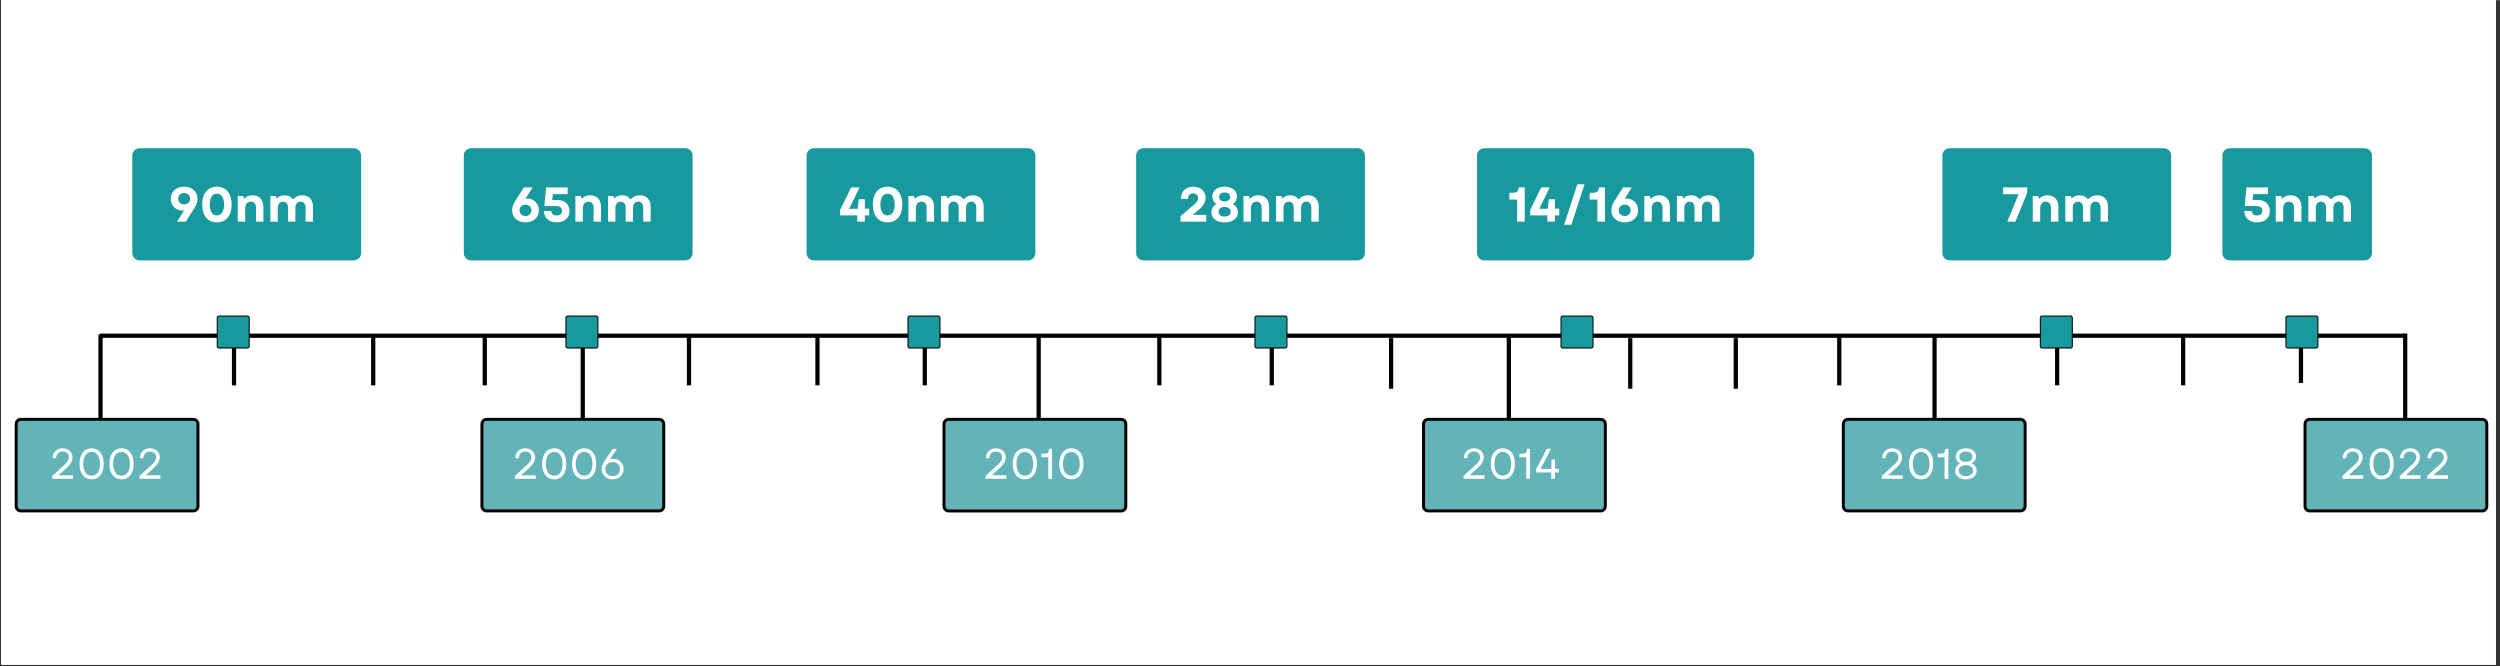 <svg xmlns="http://www.w3.org/2000/svg" xmlns:xlink="http://www.w3.org/1999/xlink" width="1133" zoomAndPan="magnify" viewBox="0 0 850.08 226.5" height="302" preserveAspectRatio="xMidYMid meet" version="1.0"><rect x="0" y="0" width="850.08" height="226.5" fill="#333333" stroke="none"/><defs><g/><clipPath id="id1"><path d="M 0.477 0 L 848.605 0 L 848.605 226 L 0.477 226 Z M 0.477 0 " clip-rule="nonzero"/></clipPath><clipPath id="id2"><path d="M 0.477 0 L 848.605 0 L 848.605 225.867 L 0.477 225.867 Z M 0.477 0 " clip-rule="nonzero"/></clipPath><clipPath id="id3"><path d="M 44.988 50.355 L 122.773 50.355 L 122.773 88.5 L 44.988 88.5 Z M 44.988 50.355 " clip-rule="nonzero"/></clipPath><clipPath id="id4"><path d="M 157.711 50.355 L 235.496 50.355 L 235.496 88.5 L 157.711 88.5 Z M 157.711 50.355 " clip-rule="nonzero"/></clipPath><clipPath id="id5"><path d="M 274.273 50.355 L 352.059 50.355 L 352.059 88.5 L 274.273 88.5 Z M 274.273 50.355 " clip-rule="nonzero"/></clipPath><clipPath id="id6"><path d="M 386.328 50.355 L 464.109 50.355 L 464.109 88.5 L 386.328 88.5 Z M 386.328 50.355 " clip-rule="nonzero"/></clipPath><clipPath id="id7"><path d="M 502.246 50.355 L 596.484 50.355 L 596.484 88.5 L 502.246 88.5 Z M 502.246 50.355 " clip-rule="nonzero"/></clipPath><clipPath id="id8"><path d="M 660.48 50.355 L 738.262 50.355 L 738.262 88.5 L 660.48 88.5 Z M 660.48 50.355 " clip-rule="nonzero"/></clipPath><clipPath id="id9"><path d="M 755.68 50.355 L 806.539 50.355 L 806.539 88.5 L 755.68 88.5 Z M 755.68 50.355 " clip-rule="nonzero"/></clipPath><clipPath id="id10"><path d="M 5 142.043 L 67.82 142.043 L 67.82 174 L 5 174 Z M 5 142.043 " clip-rule="nonzero"/></clipPath><clipPath id="id11"><path d="M 4.996 142.043 L 67.82 142.043 L 67.82 174.199 L 4.996 174.199 Z M 4.996 142.043 " clip-rule="nonzero"/></clipPath><clipPath id="id12"><path d="M 163.375 142.043 L 226 142.043 L 226 174 L 163.375 174 Z M 163.375 142.043 " clip-rule="nonzero"/></clipPath><clipPath id="id13"><path d="M 163.375 142.043 L 226.199 142.043 L 226.199 174.199 L 163.375 174.199 Z M 163.375 142.043 " clip-rule="nonzero"/></clipPath><clipPath id="id14"><path d="M 321 142.047 L 383 142.047 L 383 174 L 321 174 Z M 321 142.047 " clip-rule="nonzero"/></clipPath><clipPath id="id15"><path d="M 320.484 142.047 L 383.309 142.047 L 383.309 174.207 L 320.484 174.207 Z M 320.484 142.047 " clip-rule="nonzero"/></clipPath><clipPath id="id16"><path d="M 484 142.043 L 546 142.043 L 546 174 L 484 174 Z M 484 142.043 " clip-rule="nonzero"/></clipPath><clipPath id="id17"><path d="M 483.543 142.043 L 546.367 142.043 L 546.367 174.199 L 483.543 174.199 Z M 483.543 142.043 " clip-rule="nonzero"/></clipPath><clipPath id="id18"><path d="M 783.277 142.043 L 846 142.043 L 846 174 L 783.277 174 Z M 783.277 142.043 " clip-rule="nonzero"/></clipPath><clipPath id="id19"><path d="M 783.277 142.043 L 846.102 142.043 L 846.102 174.199 L 783.277 174.199 Z M 783.277 142.043 " clip-rule="nonzero"/></clipPath><clipPath id="id20"><path d="M 626.285 142.043 L 689 142.043 L 689 174 L 626.285 174 Z M 626.285 142.043 " clip-rule="nonzero"/></clipPath><clipPath id="id21"><path d="M 626.285 142.043 L 689.109 142.043 L 689.109 174.199 L 626.285 174.199 Z M 626.285 142.043 " clip-rule="nonzero"/></clipPath><clipPath id="id22"><path d="M 308.57 107.246 L 319.789 107.246 L 319.789 118.465 L 308.57 118.465 Z M 308.57 107.246 " clip-rule="nonzero"/></clipPath><clipPath id="id23"><path d="M 426.555 107.246 L 437.773 107.246 L 437.773 118.465 L 426.555 118.465 Z M 426.555 107.246 " clip-rule="nonzero"/></clipPath><clipPath id="id24"><path d="M 530.629 107.246 L 541.848 107.246 L 541.848 118.465 L 530.629 118.465 Z M 530.629 107.246 " clip-rule="nonzero"/></clipPath><clipPath id="id25"><path d="M 693.605 107.246 L 704.824 107.246 L 704.824 118.465 L 693.605 118.465 Z M 693.605 107.246 " clip-rule="nonzero"/></clipPath><clipPath id="id26"><path d="M 777.121 107.246 L 788.34 107.246 L 788.34 118.465 L 777.121 118.465 Z M 777.121 107.246 " clip-rule="nonzero"/></clipPath><clipPath id="id27"><path d="M 192.266 107.246 L 203.484 107.246 L 203.484 118.465 L 192.266 118.465 Z M 192.266 107.246 " clip-rule="nonzero"/></clipPath><clipPath id="id28"><path d="M 73.695 107.246 L 84.914 107.246 L 84.914 118.465 L 73.695 118.465 Z M 73.695 107.246 " clip-rule="nonzero"/></clipPath></defs><g clip-path="url(#id1)"><path fill="#ffffff" d="M 0.477 0 L 848.605 0 L 848.605 233.348 L 0.477 233.348 Z M 0.477 0 " fill-opacity="1" fill-rule="nonzero"/><path fill="#ffffff" d="M 0.477 0 L 848.605 0 L 848.605 225.867 L 0.477 225.867 Z M 0.477 0 " fill-opacity="1" fill-rule="nonzero"/></g><g clip-path="url(#id2)"><path fill="#ffffff" d="M 0.477 0 L 848.605 0 L 848.605 225.867 L 0.477 225.867 Z M 0.477 0 " fill-opacity="1" fill-rule="nonzero"/><path fill="#ffffff" d="M 0.477 0 L 848.605 0 L 848.605 225.867 L 0.477 225.867 Z M 0.477 0 " fill-opacity="1" fill-rule="nonzero"/></g><path stroke-linecap="butt" transform="matrix(0, -1.498, 1.436, 0, 353.181, 148.92)" fill="none" stroke-linejoin="miter" d="M -0.001 -0.001 L 23.471 -0.001 " stroke="#000000" stroke-width="1" stroke-opacity="1" stroke-miterlimit="4"/><path stroke-linecap="butt" transform="matrix(0, -1.498, 1.436, 0, 513.052, 148.92)" fill="none" stroke-linejoin="miter" d="M -0.001 -0.001 L 23.471 -0.001 " stroke="#000000" stroke-width="1" stroke-opacity="1" stroke-miterlimit="4"/><path stroke-linecap="butt" transform="matrix(1.496, 0, -0, 1.436, 33.885, 114.111)" fill="none" stroke-linejoin="miter" d="M -0.001 -0.001 L 523.901 -0.001 " stroke="#000000" stroke-width="1" stroke-opacity="1" stroke-miterlimit="4"/><g clip-path="url(#id3)"><path fill="#17999e" d="M 120.273 88.496 L 47.488 88.496 C 46.113 88.496 44.988 87.383 44.988 86.016 L 44.988 52.836 C 44.988 51.469 46.113 50.355 47.488 50.355 L 120.273 50.355 C 121.652 50.355 122.773 51.469 122.773 52.836 L 122.773 86.016 C 122.773 87.383 121.652 88.496 120.273 88.496 " fill-opacity="1" fill-rule="nonzero"/></g><g clip-path="url(#id4)"><path fill="#17999e" d="M 232.996 88.496 L 160.211 88.496 C 158.832 88.496 157.711 87.383 157.711 86.016 L 157.711 52.836 C 157.711 51.469 158.832 50.355 160.211 50.355 L 232.996 50.355 C 234.371 50.355 235.496 51.469 235.496 52.836 L 235.496 86.016 C 235.496 87.383 234.371 88.496 232.996 88.496 " fill-opacity="1" fill-rule="nonzero"/></g><g clip-path="url(#id5)"><path fill="#17999e" d="M 349.559 88.496 L 276.773 88.496 C 275.395 88.496 274.273 87.383 274.273 86.016 L 274.273 52.836 C 274.273 51.469 275.395 50.355 276.773 50.355 L 349.559 50.355 C 350.934 50.355 352.059 51.469 352.059 52.836 L 352.059 86.016 C 352.059 87.383 350.934 88.496 349.559 88.496 " fill-opacity="1" fill-rule="nonzero"/></g><g clip-path="url(#id6)"><path fill="#17999e" d="M 461.609 88.496 L 388.824 88.496 C 387.449 88.496 386.328 87.383 386.328 86.016 L 386.328 52.836 C 386.328 51.469 387.449 50.355 388.824 50.355 L 461.609 50.355 C 462.988 50.355 464.109 51.469 464.109 52.836 L 464.109 86.016 C 464.109 87.383 462.988 88.496 461.609 88.496 " fill-opacity="1" fill-rule="nonzero"/></g><g clip-path="url(#id7)"><path fill="#17999e" d="M 593.992 88.5 L 504.738 88.5 C 503.367 88.5 502.25 87.383 502.25 86.02 L 502.25 52.836 C 502.25 51.469 503.367 50.355 504.738 50.355 L 593.992 50.355 C 595.363 50.355 596.484 51.469 596.484 52.836 L 596.484 86.02 C 596.484 87.383 595.363 88.5 593.992 88.5 " fill-opacity="1" fill-rule="nonzero"/></g><g clip-path="url(#id8)"><path fill="#17999e" d="M 735.766 88.496 L 662.977 88.496 C 661.602 88.496 660.48 87.383 660.48 86.016 L 660.48 52.836 C 660.48 51.469 661.602 50.355 662.977 50.355 L 735.766 50.355 C 737.141 50.355 738.262 51.469 738.262 52.836 L 738.262 86.016 C 738.262 87.383 737.141 88.496 735.766 88.496 " fill-opacity="1" fill-rule="nonzero"/></g><g clip-path="url(#id9)"><path fill="#17999e" d="M 804.035 88.496 L 758.184 88.496 C 756.805 88.496 755.68 87.383 755.68 86.016 L 755.68 52.836 C 755.68 51.469 756.805 50.355 758.184 50.355 L 804.035 50.355 C 805.414 50.355 806.539 51.469 806.539 52.836 L 806.539 86.016 C 806.539 87.383 805.414 88.496 804.035 88.496 " fill-opacity="1" fill-rule="nonzero"/></g><path stroke-linecap="butt" transform="matrix(0, -1.498, 1.436, 0, 34.18, 148.92)" fill="none" stroke-linejoin="miter" d="M -0.001 -0 L 23.471 -0 " stroke="#000000" stroke-width="1" stroke-opacity="1" stroke-miterlimit="4"/><g clip-path="url(#id10)"><path fill="#62b4b8" d="M 65.719 173.668 L 7.094 173.668 C 6.238 173.668 5.531 172.965 5.531 172.109 L 5.531 144.133 C 5.531 143.277 6.238 142.574 7.094 142.574 L 65.699 142.574 C 66.555 142.574 67.262 143.277 67.262 144.133 L 67.262 172.09 C 67.285 172.965 66.578 173.668 65.719 173.668 " fill-opacity="1" fill-rule="nonzero"/></g><g clip-path="url(#id11)"><path fill="#000000" d="M 65.719 143.043 C 66.32 143.043 66.812 143.535 66.812 144.133 L 66.812 172.109 C 66.812 172.707 66.32 173.199 65.719 173.199 L 7.094 173.199 C 6.496 173.199 6 172.707 6 172.109 L 6 144.133 C 6 143.535 6.496 143.043 7.094 143.043 L 65.719 143.043 M 65.719 142.043 L 7.094 142.043 C 5.938 142.043 4.996 142.98 4.996 144.133 L 4.996 172.109 C 4.996 173.262 5.938 174.199 7.094 174.199 L 65.719 174.199 C 66.875 174.199 67.82 173.262 67.82 172.109 L 67.82 144.133 C 67.82 142.98 66.875 142.043 65.719 142.043 " fill-opacity="1" fill-rule="nonzero"/></g><path stroke-linecap="butt" transform="matrix(0, -1.498, 1.436, 0, 198.155, 149.393)" fill="none" stroke-linejoin="miter" d="M -0.001 0.001 L 23.471 0.001 " stroke="#000000" stroke-width="1" stroke-opacity="1" stroke-miterlimit="4"/><g clip-path="url(#id12)"><path fill="#62b4b8" d="M 224.102 173.668 L 165.477 173.668 C 164.617 173.668 163.91 172.965 163.91 172.109 L 163.91 144.133 C 163.91 143.277 164.617 142.574 165.477 142.574 L 224.082 142.574 C 224.938 142.574 225.645 143.277 225.645 144.133 L 225.645 172.09 C 225.664 172.965 224.957 173.668 224.102 173.668 " fill-opacity="1" fill-rule="nonzero"/></g><g clip-path="url(#id13)"><path fill="#000000" d="M 224.102 143.043 C 224.703 143.043 225.195 143.535 225.195 144.133 L 225.195 172.109 C 225.195 172.707 224.703 173.199 224.102 173.199 L 165.477 173.199 C 164.875 173.199 164.383 172.707 164.383 172.109 L 164.383 144.133 C 164.383 143.535 164.875 143.043 165.477 143.043 L 224.102 143.043 M 224.102 142.043 L 165.477 142.043 C 164.32 142.043 163.375 142.98 163.375 144.133 L 163.375 172.109 C 163.375 173.262 164.32 174.199 165.477 174.199 L 224.102 174.199 C 225.258 174.199 226.199 173.262 226.199 172.109 L 226.199 144.133 C 226.199 142.98 225.258 142.043 224.102 142.043 " fill-opacity="1" fill-rule="nonzero"/></g><g clip-path="url(#id14)"><path fill="#62b4b8" d="M 381.211 173.672 L 322.586 173.672 C 321.727 173.672 321.02 172.969 321.02 172.113 L 321.02 144.137 C 321.02 143.285 321.727 142.578 322.586 142.578 L 381.191 142.578 C 382.047 142.578 382.754 143.285 382.754 144.137 L 382.754 172.094 C 382.773 172.969 382.066 173.672 381.211 173.672 " fill-opacity="1" fill-rule="nonzero"/></g><g clip-path="url(#id15)"><path fill="#000000" d="M 381.211 143.051 C 381.812 143.051 382.305 143.539 382.305 144.137 L 382.305 172.113 C 382.305 172.711 381.812 173.203 381.211 173.203 L 322.586 173.203 C 321.984 173.203 321.492 172.711 321.492 172.113 L 321.492 144.137 C 321.492 143.539 321.984 143.051 322.586 143.051 L 381.211 143.051 M 381.211 142.047 L 322.586 142.047 C 321.43 142.047 320.484 142.984 320.484 144.137 L 320.484 172.113 C 320.484 173.266 321.43 174.207 322.586 174.207 L 381.211 174.207 C 382.367 174.207 383.309 173.266 383.309 172.113 L 383.309 144.137 C 383.309 142.984 382.367 142.047 381.211 142.047 " fill-opacity="1" fill-rule="nonzero"/></g><g clip-path="url(#id16)"><path fill="#62b4b8" d="M 544.27 173.668 L 485.641 173.668 C 484.785 173.668 484.078 172.965 484.078 172.109 L 484.078 144.133 C 484.078 143.277 484.785 142.574 485.641 142.574 L 544.246 142.574 C 545.105 142.574 545.812 143.277 545.812 144.133 L 545.812 172.09 C 545.832 172.965 545.125 173.668 544.27 173.668 " fill-opacity="1" fill-rule="nonzero"/></g><g clip-path="url(#id17)"><path fill="#000000" d="M 544.27 143.043 C 544.867 143.043 545.359 143.535 545.359 144.133 L 545.359 172.109 C 545.359 172.707 544.867 173.199 544.27 173.199 L 485.641 173.199 C 485.043 173.199 484.551 172.707 484.551 172.109 L 484.551 144.133 C 484.551 143.535 485.043 143.043 485.641 143.043 L 544.27 143.043 M 544.27 142.043 L 485.641 142.043 C 484.484 142.043 483.543 142.98 483.543 144.133 L 483.543 172.109 C 483.543 173.262 484.484 174.199 485.641 174.199 L 544.27 174.199 C 545.426 174.199 546.367 173.262 546.367 172.109 L 546.367 144.133 C 546.367 142.98 545.426 142.043 544.27 142.043 " fill-opacity="1" fill-rule="nonzero"/></g><path stroke-linecap="butt" transform="matrix(0, -1.498, 1.436, 0, 817.84, 148.531)" fill="none" stroke-linejoin="miter" d="M -0 -0 L 23.472 -0 " stroke="#000000" stroke-width="1" stroke-opacity="1" stroke-miterlimit="4"/><g clip-path="url(#id18)"><path fill="#62b4b8" d="M 844 173.668 L 785.375 173.668 C 784.52 173.668 783.812 172.965 783.812 172.109 L 783.812 144.133 C 783.812 143.277 784.52 142.574 785.375 142.574 L 843.98 142.574 C 844.836 142.574 845.543 143.277 845.543 144.133 L 845.543 172.09 C 845.566 172.965 844.859 173.668 844 173.668 " fill-opacity="1" fill-rule="nonzero"/></g><g clip-path="url(#id19)"><path fill="#000000" d="M 844 143.043 C 844.602 143.043 845.094 143.535 845.094 144.133 L 845.094 172.109 C 845.094 172.707 844.602 173.199 844 173.199 L 785.375 173.199 C 784.773 173.199 784.281 172.707 784.281 172.109 L 784.281 144.133 C 784.281 143.535 784.773 143.043 785.375 143.043 L 844 143.043 M 844 142.043 L 785.375 142.043 C 784.219 142.043 783.277 142.98 783.277 144.133 L 783.277 172.109 C 783.277 173.262 784.219 174.199 785.375 174.199 L 844 174.199 C 845.156 174.199 846.102 173.262 846.102 172.109 L 846.102 144.133 C 846.102 142.98 845.156 142.043 844 142.043 " fill-opacity="1" fill-rule="nonzero"/></g><path stroke-linecap="butt" transform="matrix(0, -1.498, 1.436, 0, 657.809, 148.92)" fill="none" stroke-linejoin="miter" d="M -0.001 -0 L 23.471 -0 " stroke="#000000" stroke-width="1" stroke-opacity="1" stroke-miterlimit="4"/><g clip-path="url(#id20)"><path fill="#62b4b8" d="M 687.008 173.668 L 628.383 173.668 C 627.527 173.668 626.82 172.965 626.82 172.109 L 626.82 144.133 C 626.82 143.277 627.527 142.574 628.383 142.574 L 686.988 142.574 C 687.844 142.574 688.551 143.277 688.551 144.133 L 688.551 172.09 C 688.574 172.965 687.867 173.668 687.008 173.668 " fill-opacity="1" fill-rule="nonzero"/></g><g clip-path="url(#id21)"><path fill="#000000" d="M 687.008 143.043 C 687.609 143.043 688.102 143.535 688.102 144.133 L 688.102 172.109 C 688.102 172.707 687.609 173.199 687.008 173.199 L 628.383 173.199 C 627.781 173.199 627.289 172.707 627.289 172.109 L 627.289 144.133 C 627.289 143.535 627.781 143.043 628.383 143.043 L 687.008 143.043 M 687.008 142.043 L 628.383 142.043 C 627.227 142.043 626.285 142.98 626.285 144.133 L 626.285 172.109 C 626.285 173.262 627.227 174.199 628.383 174.199 L 687.008 174.199 C 688.164 174.199 689.109 173.262 689.109 172.109 L 689.109 144.133 C 689.109 142.98 688.164 142.043 687.008 142.043 " fill-opacity="1" fill-rule="nonzero"/></g><path stroke-linecap="butt" transform="matrix(0, -1.5, 1.436, 0, 126.906, 130.973)" fill="none" stroke-linejoin="miter" d="M 0.001 0 L 11.475 0 " stroke="#000000" stroke-width="1" stroke-opacity="1" stroke-miterlimit="4"/><path stroke-linecap="butt" transform="matrix(0, -1.5, 1.436, 0, 164.839, 130.973)" fill="none" stroke-linejoin="miter" d="M 0.001 0.001 L 11.475 0.001 " stroke="#000000" stroke-width="1" stroke-opacity="1" stroke-miterlimit="4"/><path stroke-linecap="butt" transform="matrix(0, -1.5, 1.436, 0, 234.275, 130.973)" fill="none" stroke-linejoin="miter" d="M 0.001 -0.001 L 11.475 -0.001 " stroke="#000000" stroke-width="1" stroke-opacity="1" stroke-miterlimit="4"/><path stroke-linecap="butt" transform="matrix(0, -1.5, 1.436, 0, 277.965, 130.973)" fill="none" stroke-linejoin="miter" d="M 0.001 -0 L 11.475 -0 " stroke="#000000" stroke-width="1" stroke-opacity="1" stroke-miterlimit="4"/><path stroke-linecap="butt" transform="matrix(0, -1.5, 1.436, 0, 394.212, 130.973)" fill="none" stroke-linejoin="miter" d="M 0.001 -0.001 L 11.475 -0.001 " stroke="#000000" stroke-width="1" stroke-opacity="1" stroke-miterlimit="4"/><path stroke-linecap="butt" transform="matrix(0, -1.5, 1.436, 0, 473.011, 132.144)" fill="none" stroke-linejoin="miter" d="M -0.001 0.001 L 11.474 0.001 " stroke="#000000" stroke-width="1" stroke-opacity="1" stroke-miterlimit="4"/><path stroke-linecap="butt" transform="matrix(0, -1.5, 1.436, 0, 590.225, 132.144)" fill="none" stroke-linejoin="miter" d="M -0.001 0.001 L 11.474 0.001 " stroke="#000000" stroke-width="1" stroke-opacity="1" stroke-miterlimit="4"/><path stroke-linecap="butt" transform="matrix(0, -1.5, 1.436, 0, 625.406, 130.973)" fill="none" stroke-linejoin="miter" d="M 0.001 0 L 11.475 0 " stroke="#000000" stroke-width="1" stroke-opacity="1" stroke-miterlimit="4"/><path stroke-linecap="butt" transform="matrix(0, -1.5, 1.436, 0, 742.332, 130.973)" fill="none" stroke-linejoin="miter" d="M 0.001 -0 L 11.475 -0 " stroke="#000000" stroke-width="1" stroke-opacity="1" stroke-miterlimit="4"/><path stroke-linecap="butt" transform="matrix(0, -1.5, 1.436, 0, 554.337, 132.144)" fill="none" stroke-linejoin="miter" d="M -0.001 -0.001 L 11.474 -0.001 " stroke="#000000" stroke-width="1" stroke-opacity="1" stroke-miterlimit="4"/><path stroke-linecap="butt" transform="matrix(0, -1.5, 1.436, 0, 314.458, 130.973)" fill="none" stroke-linejoin="miter" d="M 0.001 -0 L 11.475 -0 " stroke="#000000" stroke-width="1" stroke-opacity="1" stroke-miterlimit="4"/><g clip-path="url(#id22)"><path fill="#17999e" d="M 319.062 118.277 L 309.301 118.277 C 309.004 118.277 308.758 118.035 308.758 117.734 L 308.758 107.977 C 308.758 107.68 309.004 107.434 309.301 107.434 L 319.055 107.434 C 319.352 107.434 319.598 107.68 319.598 107.977 L 319.598 117.727 C 319.605 118.035 319.359 118.277 319.062 118.277 " fill-opacity="1" fill-rule="nonzero"/><path fill="#000000" d="M 319.062 107.598 C 319.27 107.598 319.441 107.766 319.441 107.977 L 319.441 117.734 C 319.441 117.945 319.27 118.113 319.062 118.113 L 309.301 118.113 C 309.094 118.113 308.922 117.945 308.922 117.734 L 308.922 107.977 C 308.922 107.766 309.094 107.598 309.301 107.598 L 319.062 107.598 M 319.062 107.246 L 309.301 107.246 C 308.898 107.246 308.57 107.574 308.57 107.977 L 308.57 117.734 C 308.57 118.137 308.898 118.465 309.301 118.465 L 319.062 118.465 C 319.465 118.465 319.789 118.137 319.789 117.734 L 319.789 107.977 C 319.789 107.574 319.465 107.246 319.062 107.246 " fill-opacity="1" fill-rule="nonzero"/></g><g fill="#ffffff" fill-opacity="1"><g transform="translate(57.217, 75.331)"><g><path d="M 5.391 -11.883 C 2.711 -11.883 0.848 -10.219 0.848 -7.789 C 0.848 -5.492 2.547 -3.777 4.809 -3.777 C 5.008 -3.777 5.207 -3.793 5.41 -3.828 L 2.996 0 L 5.941 0 L 8.918 -4.66 C 9.586 -5.723 9.953 -6.758 9.953 -7.805 C 9.953 -10.219 8.086 -11.883 5.391 -11.883 Z M 3.379 -7.789 C 3.379 -8.918 4.227 -9.734 5.391 -9.734 C 6.574 -9.734 7.422 -8.918 7.422 -7.789 C 7.422 -6.672 6.574 -5.859 5.391 -5.859 C 4.227 -5.859 3.379 -6.672 3.379 -7.789 Z M 3.379 -7.789 "/></g></g></g><g fill="#ffffff" fill-opacity="1"><g transform="translate(67.917, 75.331)"><g><path d="M 5.84 0.234 C 8.969 0.234 10.852 -2.047 10.852 -5.824 C 10.852 -9.602 8.969 -11.883 5.84 -11.883 C 2.711 -11.883 0.832 -9.602 0.832 -5.824 C 0.832 -2.047 2.711 0.234 5.84 0.234 Z M 3.395 -5.824 C 3.395 -8.137 4.277 -9.52 5.84 -9.52 C 7.391 -9.52 8.27 -8.137 8.27 -5.824 C 8.27 -3.512 7.391 -2.129 5.84 -2.129 C 4.277 -2.129 3.395 -3.512 3.395 -5.824 Z M 3.395 -5.824 "/></g></g></g><g fill="#ffffff" fill-opacity="1"><g transform="translate(79.581, 75.331)"><g><path d="M 1.266 0 L 3.793 0 L 3.793 -4.578 C 3.793 -5.957 4.559 -6.805 5.723 -6.805 C 6.805 -6.805 7.457 -6.039 7.457 -4.758 L 7.457 0 L 9.984 0 L 9.984 -5.027 C 9.984 -7.438 8.605 -8.969 6.324 -8.969 C 5.16 -8.969 4.109 -8.57 3.41 -7.754 L 3.145 -8.738 L 1.266 -8.738 Z M 1.266 0 "/></g></g></g><g fill="#ffffff" fill-opacity="1"><g transform="translate(90.663, 75.331)"><g><path d="M 1.266 0 L 3.793 0 L 3.793 -4.727 C 3.793 -5.992 4.492 -6.805 5.574 -6.805 C 6.625 -6.805 7.273 -6.023 7.273 -4.793 L 7.273 0 L 9.77 0 L 9.77 -4.727 C 9.77 -5.992 10.469 -6.805 11.551 -6.805 C 12.598 -6.805 13.246 -6.023 13.246 -4.793 L 13.246 0 L 15.777 0 L 15.777 -5.094 C 15.777 -7.488 14.344 -8.969 12.113 -8.969 C 10.785 -8.969 9.684 -8.453 8.969 -7.539 C 8.355 -8.469 7.34 -8.969 6.09 -8.969 C 4.977 -8.969 4.027 -8.586 3.395 -7.84 L 3.145 -8.738 L 1.266 -8.738 Z M 1.266 0 "/></g></g></g><g fill="#ffffff" fill-opacity="1"><g transform="translate(173.387, 75.331)"><g><path d="M 5.309 0.234 C 7.988 0.234 9.852 -1.43 9.852 -3.859 C 9.852 -6.156 8.152 -7.871 5.891 -7.871 C 5.691 -7.871 5.492 -7.855 5.293 -7.82 L 7.703 -11.648 L 4.758 -11.648 L 1.781 -6.988 C 1.113 -5.926 0.75 -4.891 0.75 -3.844 C 0.75 -1.43 2.613 0.234 5.309 0.234 Z M 3.277 -3.859 C 3.277 -4.977 4.129 -5.793 5.309 -5.793 C 6.473 -5.793 7.32 -4.977 7.32 -3.859 C 7.32 -2.73 6.473 -1.914 5.309 -1.914 C 4.129 -1.914 3.277 -2.73 3.277 -3.859 Z M 3.277 -3.859 "/></g></g></g><g fill="#ffffff" fill-opacity="1"><g transform="translate(184.087, 75.331)"><g><path d="M 5.227 0.234 C 7.855 0.234 9.551 -1.266 9.551 -3.594 C 9.551 -5.84 7.938 -7.371 5.59 -7.371 L 3.711 -7.371 L 3.879 -9.367 L 8.938 -9.367 L 8.938 -11.648 L 1.598 -11.648 L 1.016 -5.309 L 5.191 -5.309 C 6.309 -5.309 7.023 -4.676 7.023 -3.711 C 7.023 -2.73 6.309 -2.098 5.191 -2.098 C 4.129 -2.098 3.43 -2.68 3.379 -3.645 L 0.848 -3.645 C 0.949 -1.25 2.613 0.234 5.227 0.234 Z M 5.227 0.234 "/></g></g></g><g fill="#ffffff" fill-opacity="1"><g transform="translate(194.387, 75.331)"><g><path d="M 1.266 0 L 3.793 0 L 3.793 -4.578 C 3.793 -5.957 4.559 -6.805 5.723 -6.805 C 6.805 -6.805 7.457 -6.039 7.457 -4.758 L 7.457 0 L 9.984 0 L 9.984 -5.027 C 9.984 -7.438 8.605 -8.969 6.324 -8.969 C 5.16 -8.969 4.109 -8.57 3.41 -7.754 L 3.145 -8.738 L 1.266 -8.738 Z M 1.266 0 "/></g></g></g><g fill="#ffffff" fill-opacity="1"><g transform="translate(205.469, 75.331)"><g><path d="M 1.266 0 L 3.793 0 L 3.793 -4.727 C 3.793 -5.992 4.492 -6.805 5.574 -6.805 C 6.625 -6.805 7.273 -6.023 7.273 -4.793 L 7.273 0 L 9.77 0 L 9.77 -4.727 C 9.77 -5.992 10.469 -6.805 11.551 -6.805 C 12.598 -6.805 13.246 -6.023 13.246 -4.793 L 13.246 0 L 15.777 0 L 15.777 -5.094 C 15.777 -7.488 14.344 -8.969 12.113 -8.969 C 10.785 -8.969 9.684 -8.453 8.969 -7.539 C 8.355 -8.469 7.34 -8.969 6.09 -8.969 C 4.977 -8.969 4.027 -8.586 3.395 -7.84 L 3.145 -8.738 L 1.266 -8.738 Z M 1.266 0 "/></g></g></g><g fill="#ffffff" fill-opacity="1"><g transform="translate(285.211, 75.331)"><g><path d="M 0.449 -2.129 L 6.273 -2.129 L 6.273 0 L 8.871 0 L 8.871 -2.129 L 10.336 -2.129 L 10.336 -4.426 L 8.871 -4.426 L 8.871 -7.621 L 6.805 -7.621 L 6.406 -4.375 L 3.512 -4.375 L 7.09 -11.648 L 4.211 -11.648 L 0.449 -3.977 Z M 0.449 -2.129 "/></g></g></g><g fill="#ffffff" fill-opacity="1"><g transform="translate(295.961, 75.331)"><g><path d="M 5.84 0.234 C 8.969 0.234 10.852 -2.047 10.852 -5.824 C 10.852 -9.602 8.969 -11.883 5.84 -11.883 C 2.711 -11.883 0.832 -9.602 0.832 -5.824 C 0.832 -2.047 2.711 0.234 5.84 0.234 Z M 3.395 -5.824 C 3.395 -8.137 4.277 -9.52 5.84 -9.52 C 7.391 -9.52 8.27 -8.137 8.27 -5.824 C 8.27 -3.512 7.391 -2.129 5.84 -2.129 C 4.277 -2.129 3.395 -3.512 3.395 -5.824 Z M 3.395 -5.824 "/></g></g></g><g fill="#ffffff" fill-opacity="1"><g transform="translate(307.625, 75.331)"><g><path d="M 1.266 0 L 3.793 0 L 3.793 -4.578 C 3.793 -5.957 4.559 -6.805 5.723 -6.805 C 6.805 -6.805 7.457 -6.039 7.457 -4.758 L 7.457 0 L 9.984 0 L 9.984 -5.027 C 9.984 -7.438 8.605 -8.969 6.324 -8.969 C 5.16 -8.969 4.109 -8.57 3.41 -7.754 L 3.145 -8.738 L 1.266 -8.738 Z M 1.266 0 "/></g></g></g><g fill="#ffffff" fill-opacity="1"><g transform="translate(318.707, 75.331)"><g><path d="M 1.266 0 L 3.793 0 L 3.793 -4.727 C 3.793 -5.992 4.492 -6.805 5.574 -6.805 C 6.625 -6.805 7.273 -6.023 7.273 -4.793 L 7.273 0 L 9.77 0 L 9.77 -4.727 C 9.77 -5.992 10.469 -6.805 11.551 -6.805 C 12.598 -6.805 13.246 -6.023 13.246 -4.793 L 13.246 0 L 15.777 0 L 15.777 -5.094 C 15.777 -7.488 14.344 -8.969 12.113 -8.969 C 10.785 -8.969 9.684 -8.453 8.969 -7.539 C 8.355 -8.469 7.34 -8.969 6.09 -8.969 C 4.977 -8.969 4.027 -8.586 3.395 -7.84 L 3.145 -8.738 L 1.266 -8.738 Z M 1.266 0 "/></g></g></g><g fill="#ffffff" fill-opacity="1"><g transform="translate(400.576, 75.331)"><g><path d="M 0.848 0 L 9.586 0 L 9.586 -2.312 L 5.027 -2.312 L 7.223 -4.227 C 8.805 -5.543 9.367 -6.84 9.367 -8.137 C 9.367 -10.402 7.656 -11.883 5.176 -11.883 C 2.613 -11.883 1.016 -10.336 0.949 -7.738 L 3.363 -7.738 C 3.41 -8.938 4.078 -9.617 5.125 -9.617 C 6.141 -9.617 6.824 -8.969 6.824 -8.02 C 6.824 -7.305 6.441 -6.691 5.656 -5.992 L 0.848 -1.863 Z M 0.848 0 "/></g></g></g><g fill="#ffffff" fill-opacity="1"><g transform="translate(411.275, 75.331)"><g><path d="M 5.141 0.234 C 7.871 0.234 9.652 -1.098 9.652 -3.18 C 9.652 -4.395 9.02 -5.426 7.906 -5.992 C 8.82 -6.539 9.336 -7.473 9.336 -8.586 C 9.336 -10.582 7.672 -11.883 5.141 -11.883 C 2.613 -11.883 0.949 -10.582 0.949 -8.586 C 0.949 -7.473 1.465 -6.539 2.379 -5.992 C 1.281 -5.441 0.648 -4.41 0.648 -3.18 C 0.648 -1.098 2.414 0.234 5.141 0.234 Z M 3.094 -3.379 C 3.094 -4.359 3.895 -4.992 5.141 -4.992 C 6.391 -4.992 7.207 -4.359 7.207 -3.379 C 7.207 -2.379 6.391 -1.746 5.141 -1.746 C 3.895 -1.746 3.094 -2.379 3.094 -3.379 Z M 3.246 -8.402 C 3.246 -9.336 4.012 -9.934 5.141 -9.934 C 6.289 -9.934 7.039 -9.336 7.039 -8.402 C 7.039 -7.488 6.289 -6.871 5.141 -6.871 C 3.992 -6.871 3.246 -7.488 3.246 -8.402 Z M 3.246 -8.402 "/></g></g></g><g fill="#ffffff" fill-opacity="1"><g transform="translate(421.558, 75.331)"><g><path d="M 1.266 0 L 3.793 0 L 3.793 -4.578 C 3.793 -5.957 4.559 -6.805 5.723 -6.805 C 6.805 -6.805 7.457 -6.039 7.457 -4.758 L 7.457 0 L 9.984 0 L 9.984 -5.027 C 9.984 -7.438 8.605 -8.969 6.324 -8.969 C 5.16 -8.969 4.109 -8.57 3.41 -7.754 L 3.145 -8.738 L 1.266 -8.738 Z M 1.266 0 "/></g></g></g><g fill="#ffffff" fill-opacity="1"><g transform="translate(432.641, 75.331)"><g><path d="M 1.266 0 L 3.793 0 L 3.793 -4.727 C 3.793 -5.992 4.492 -6.805 5.574 -6.805 C 6.625 -6.805 7.273 -6.023 7.273 -4.793 L 7.273 0 L 9.77 0 L 9.77 -4.727 C 9.77 -5.992 10.469 -6.805 11.551 -6.805 C 12.598 -6.805 13.246 -6.023 13.246 -4.793 L 13.246 0 L 15.777 0 L 15.777 -5.094 C 15.777 -7.488 14.344 -8.969 12.113 -8.969 C 10.785 -8.969 9.684 -8.453 8.969 -7.539 C 8.355 -8.469 7.34 -8.969 6.09 -8.969 C 4.977 -8.969 4.027 -8.586 3.395 -7.84 L 3.145 -8.738 L 1.266 -8.738 Z M 1.266 0 "/></g></g></g><g fill="#ffffff" fill-opacity="1"><g transform="translate(512.757, 75.331)"><g><path d="M 3.113 0 L 5.707 0 L 5.707 -11.648 L 3.727 -11.648 L 3.527 -11 C 3.262 -10.133 2.762 -9.816 1.664 -9.816 L 0.484 -9.816 L 0.484 -7.504 L 3.113 -7.504 Z M 3.113 0 "/></g></g></g><g fill="#ffffff" fill-opacity="1"><g transform="translate(519.862, 75.331)"><g><path d="M 0.449 -2.129 L 6.273 -2.129 L 6.273 0 L 8.871 0 L 8.871 -2.129 L 10.336 -2.129 L 10.336 -4.426 L 8.871 -4.426 L 8.871 -7.621 L 6.805 -7.621 L 6.406 -4.375 L 3.512 -4.375 L 7.09 -11.648 L 4.211 -11.648 L 0.449 -3.977 Z M 0.449 -2.129 "/></g></g></g><g fill="#ffffff" fill-opacity="1"><g transform="translate(530.612, 75.331)"><g><path d="M 1.25 1.066 L 3.695 1.066 L 8.188 -12.715 L 5.723 -12.715 Z M 1.25 1.066 "/></g></g></g><g fill="#ffffff" fill-opacity="1"><g transform="translate(540.047, 75.331)"><g><path d="M 3.113 0 L 5.707 0 L 5.707 -11.648 L 3.727 -11.648 L 3.527 -11 C 3.262 -10.133 2.762 -9.816 1.664 -9.816 L 0.484 -9.816 L 0.484 -7.504 L 3.113 -7.504 Z M 3.113 0 "/></g></g></g><g fill="#ffffff" fill-opacity="1"><g transform="translate(547.152, 75.331)"><g><path d="M 5.309 0.234 C 7.988 0.234 9.852 -1.43 9.852 -3.859 C 9.852 -6.156 8.152 -7.871 5.891 -7.871 C 5.691 -7.871 5.492 -7.855 5.293 -7.82 L 7.703 -11.648 L 4.758 -11.648 L 1.781 -6.988 C 1.113 -5.926 0.75 -4.891 0.75 -3.844 C 0.75 -1.43 2.613 0.234 5.309 0.234 Z M 3.277 -3.859 C 3.277 -4.977 4.129 -5.793 5.309 -5.793 C 6.473 -5.793 7.32 -4.977 7.32 -3.859 C 7.32 -2.73 6.473 -1.914 5.309 -1.914 C 4.129 -1.914 3.277 -2.73 3.277 -3.859 Z M 3.277 -3.859 "/></g></g></g><g fill="#ffffff" fill-opacity="1"><g transform="translate(557.851, 75.331)"><g><path d="M 1.266 0 L 3.793 0 L 3.793 -4.578 C 3.793 -5.957 4.559 -6.805 5.723 -6.805 C 6.805 -6.805 7.457 -6.039 7.457 -4.758 L 7.457 0 L 9.984 0 L 9.984 -5.027 C 9.984 -7.438 8.605 -8.969 6.324 -8.969 C 5.16 -8.969 4.109 -8.57 3.41 -7.754 L 3.145 -8.738 L 1.266 -8.738 Z M 1.266 0 "/></g></g></g><g fill="#ffffff" fill-opacity="1"><g transform="translate(568.933, 75.331)"><g><path d="M 1.266 0 L 3.793 0 L 3.793 -4.727 C 3.793 -5.992 4.492 -6.805 5.574 -6.805 C 6.625 -6.805 7.273 -6.023 7.273 -4.793 L 7.273 0 L 9.77 0 L 9.77 -4.727 C 9.77 -5.992 10.469 -6.805 11.551 -6.805 C 12.598 -6.805 13.246 -6.023 13.246 -4.793 L 13.246 0 L 15.777 0 L 15.777 -5.094 C 15.777 -7.488 14.344 -8.969 12.113 -8.969 C 10.785 -8.969 9.684 -8.453 8.969 -7.539 C 8.355 -8.469 7.34 -8.969 6.09 -8.969 C 4.977 -8.969 4.027 -8.586 3.395 -7.84 L 3.145 -8.738 L 1.266 -8.738 Z M 1.266 0 "/></g></g></g><g fill="#ffffff" fill-opacity="1"><g transform="translate(680.519, 75.331)"><g><path d="M 2.031 0 L 4.793 0 L 8.785 -9.785 L 8.785 -11.648 L 0.598 -11.648 L 0.598 -9.336 L 5.859 -9.336 Z M 2.031 0 "/></g></g></g><g fill="#ffffff" fill-opacity="1"><g transform="translate(689.937, 75.331)"><g><path d="M 1.266 0 L 3.793 0 L 3.793 -4.578 C 3.793 -5.957 4.559 -6.805 5.723 -6.805 C 6.805 -6.805 7.457 -6.039 7.457 -4.758 L 7.457 0 L 9.984 0 L 9.984 -5.027 C 9.984 -7.438 8.605 -8.969 6.324 -8.969 C 5.16 -8.969 4.109 -8.57 3.41 -7.754 L 3.145 -8.738 L 1.266 -8.738 Z M 1.266 0 "/></g></g></g><g fill="#ffffff" fill-opacity="1"><g transform="translate(701.019, 75.331)"><g><path d="M 1.266 0 L 3.793 0 L 3.793 -4.727 C 3.793 -5.992 4.492 -6.805 5.574 -6.805 C 6.625 -6.805 7.273 -6.023 7.273 -4.793 L 7.273 0 L 9.77 0 L 9.77 -4.727 C 9.77 -5.992 10.469 -6.805 11.551 -6.805 C 12.598 -6.805 13.246 -6.023 13.246 -4.793 L 13.246 0 L 15.777 0 L 15.777 -5.094 C 15.777 -7.488 14.344 -8.969 12.113 -8.969 C 10.785 -8.969 9.684 -8.453 8.969 -7.539 C 8.355 -8.469 7.34 -8.969 6.09 -8.969 C 4.977 -8.969 4.027 -8.586 3.395 -7.84 L 3.145 -8.738 L 1.266 -8.738 Z M 1.266 0 "/></g></g></g><g fill="#ffffff" fill-opacity="1"><g transform="translate(762.264, 75.331)"><g><path d="M 5.227 0.234 C 7.855 0.234 9.551 -1.266 9.551 -3.594 C 9.551 -5.84 7.938 -7.371 5.59 -7.371 L 3.711 -7.371 L 3.879 -9.367 L 8.938 -9.367 L 8.938 -11.648 L 1.598 -11.648 L 1.016 -5.309 L 5.191 -5.309 C 6.309 -5.309 7.023 -4.676 7.023 -3.711 C 7.023 -2.73 6.309 -2.098 5.191 -2.098 C 4.129 -2.098 3.43 -2.68 3.379 -3.645 L 0.848 -3.645 C 0.949 -1.25 2.613 0.234 5.227 0.234 Z M 5.227 0.234 "/></g></g></g><g fill="#ffffff" fill-opacity="1"><g transform="translate(772.564, 75.331)"><g><path d="M 1.266 0 L 3.793 0 L 3.793 -4.578 C 3.793 -5.957 4.559 -6.805 5.723 -6.805 C 6.805 -6.805 7.457 -6.039 7.457 -4.758 L 7.457 0 L 9.984 0 L 9.984 -5.027 C 9.984 -7.438 8.605 -8.969 6.324 -8.969 C 5.16 -8.969 4.109 -8.57 3.41 -7.754 L 3.145 -8.738 L 1.266 -8.738 Z M 1.266 0 "/></g></g></g><g fill="#ffffff" fill-opacity="1"><g transform="translate(783.646, 75.331)"><g><path d="M 1.266 0 L 3.793 0 L 3.793 -4.727 C 3.793 -5.992 4.492 -6.805 5.574 -6.805 C 6.625 -6.805 7.273 -6.023 7.273 -4.793 L 7.273 0 L 9.77 0 L 9.77 -4.727 C 9.77 -5.992 10.469 -6.805 11.551 -6.805 C 12.598 -6.805 13.246 -6.023 13.246 -4.793 L 13.246 0 L 15.777 0 L 15.777 -5.094 C 15.777 -7.488 14.344 -8.969 12.113 -8.969 C 10.785 -8.969 9.684 -8.453 8.969 -7.539 C 8.355 -8.469 7.34 -8.969 6.09 -8.969 C 4.977 -8.969 4.027 -8.586 3.395 -7.84 L 3.145 -8.738 L 1.266 -8.738 Z M 1.266 0 "/></g></g></g><g fill="#ffffff" fill-opacity="1"><g transform="translate(16.727, 162.764)"><g><path d="M 1.047 0 L 8.137 0 L 8.137 -1.195 L 3.145 -1.195 L 6.086 -3.871 C 7.352 -5.039 7.934 -6.172 7.934 -7.324 C 7.934 -9.113 6.508 -10.379 4.559 -10.379 C 2.562 -10.379 1.223 -9.055 1.164 -7.016 L 2.359 -7.016 C 2.402 -8.43 3.277 -9.258 4.57 -9.258 C 5.824 -9.258 6.695 -8.488 6.695 -7.324 C 6.695 -6.477 6.246 -5.734 5.27 -4.832 L 1.047 -0.961 Z M 1.047 0 "/></g></g></g><g fill="#ffffff" fill-opacity="1"><g transform="translate(26.057, 162.764)"><g><path d="M 5.094 0.188 C 7.645 0.188 9.199 -1.836 9.199 -5.094 C 9.199 -8.355 7.645 -10.379 5.094 -10.379 C 2.562 -10.379 0.977 -8.355 0.977 -5.094 C 0.977 -1.836 2.562 0.188 5.094 0.188 Z M 2.242 -5.094 C 2.242 -7.598 3.332 -9.141 5.094 -9.141 C 6.855 -9.141 7.934 -7.598 7.934 -5.094 C 7.934 -2.59 6.855 -1.047 5.094 -1.047 C 3.332 -1.047 2.242 -2.59 2.242 -5.094 Z M 2.242 -5.094 "/></g></g></g><g fill="#ffffff" fill-opacity="1"><g transform="translate(36.231, 162.764)"><g><path d="M 5.094 0.188 C 7.645 0.188 9.199 -1.836 9.199 -5.094 C 9.199 -8.355 7.645 -10.379 5.094 -10.379 C 2.562 -10.379 0.977 -8.355 0.977 -5.094 C 0.977 -1.836 2.562 0.188 5.094 0.188 Z M 2.242 -5.094 C 2.242 -7.598 3.332 -9.141 5.094 -9.141 C 6.855 -9.141 7.934 -7.598 7.934 -5.094 C 7.934 -2.59 6.855 -1.047 5.094 -1.047 C 3.332 -1.047 2.242 -2.59 2.242 -5.094 Z M 2.242 -5.094 "/></g></g></g><g fill="#ffffff" fill-opacity="1"><g transform="translate(46.405, 162.764)"><g><path d="M 1.047 0 L 8.137 0 L 8.137 -1.195 L 3.145 -1.195 L 6.086 -3.871 C 7.352 -5.039 7.934 -6.172 7.934 -7.324 C 7.934 -9.113 6.508 -10.379 4.559 -10.379 C 2.562 -10.379 1.223 -9.055 1.164 -7.016 L 2.359 -7.016 C 2.402 -8.43 3.277 -9.258 4.57 -9.258 C 5.824 -9.258 6.695 -8.488 6.695 -7.324 C 6.695 -6.477 6.246 -5.734 5.27 -4.832 L 1.047 -0.961 Z M 1.047 0 "/></g></g></g><g fill="#ffffff" fill-opacity="1"><g transform="translate(174.031, 162.769)"><g><path d="M 1.047 0 L 8.137 0 L 8.137 -1.195 L 3.145 -1.195 L 6.086 -3.871 C 7.352 -5.039 7.934 -6.172 7.934 -7.324 C 7.934 -9.113 6.508 -10.379 4.559 -10.379 C 2.562 -10.379 1.223 -9.055 1.164 -7.016 L 2.359 -7.016 C 2.402 -8.43 3.277 -9.258 4.57 -9.258 C 5.824 -9.258 6.695 -8.488 6.695 -7.324 C 6.695 -6.477 6.246 -5.734 5.27 -4.832 L 1.047 -0.961 Z M 1.047 0 "/></g></g></g><g fill="#ffffff" fill-opacity="1"><g transform="translate(183.361, 162.769)"><g><path d="M 5.094 0.188 C 7.645 0.188 9.199 -1.836 9.199 -5.094 C 9.199 -8.355 7.645 -10.379 5.094 -10.379 C 2.562 -10.379 0.977 -8.355 0.977 -5.094 C 0.977 -1.836 2.562 0.188 5.094 0.188 Z M 2.242 -5.094 C 2.242 -7.598 3.332 -9.141 5.094 -9.141 C 6.855 -9.141 7.934 -7.598 7.934 -5.094 C 7.934 -2.59 6.855 -1.047 5.094 -1.047 C 3.332 -1.047 2.242 -2.59 2.242 -5.094 Z M 2.242 -5.094 "/></g></g></g><g fill="#ffffff" fill-opacity="1"><g transform="translate(193.535, 162.769)"><g><path d="M 5.094 0.188 C 7.645 0.188 9.199 -1.836 9.199 -5.094 C 9.199 -8.355 7.645 -10.379 5.094 -10.379 C 2.562 -10.379 0.977 -8.355 0.977 -5.094 C 0.977 -1.836 2.562 0.188 5.094 0.188 Z M 2.242 -5.094 C 2.242 -7.598 3.332 -9.141 5.094 -9.141 C 6.855 -9.141 7.934 -7.598 7.934 -5.094 C 7.934 -2.59 6.855 -1.047 5.094 -1.047 C 3.332 -1.047 2.242 -2.59 2.242 -5.094 Z M 2.242 -5.094 "/></g></g></g><g fill="#ffffff" fill-opacity="1"><g transform="translate(203.709, 162.769)"><g><path d="M 4.613 0.188 C 6.785 0.188 8.344 -1.281 8.344 -3.305 C 8.344 -5.301 6.828 -6.797 4.82 -6.797 C 4.426 -6.797 4.031 -6.742 3.684 -6.625 L 6.086 -10.191 L 4.645 -10.191 L 1.777 -5.953 C 1.195 -5.094 0.875 -4.191 0.875 -3.289 C 0.875 -1.281 2.445 0.188 4.613 0.188 Z M 2.109 -3.305 C 2.109 -4.688 3.145 -5.676 4.613 -5.676 C 6.07 -5.676 7.117 -4.688 7.117 -3.305 C 7.117 -1.922 6.07 -0.934 4.613 -0.934 C 3.145 -0.934 2.109 -1.922 2.109 -3.305 Z M 2.109 -3.305 "/></g></g></g><g fill="#ffffff" fill-opacity="1"><g transform="translate(334.058, 162.764)"><g><path d="M 1.047 0 L 8.137 0 L 8.137 -1.195 L 3.145 -1.195 L 6.086 -3.871 C 7.352 -5.039 7.934 -6.172 7.934 -7.324 C 7.934 -9.113 6.508 -10.379 4.559 -10.379 C 2.562 -10.379 1.223 -9.055 1.164 -7.016 L 2.359 -7.016 C 2.402 -8.43 3.277 -9.258 4.57 -9.258 C 5.824 -9.258 6.695 -8.488 6.695 -7.324 C 6.695 -6.477 6.246 -5.734 5.27 -4.832 L 1.047 -0.961 Z M 1.047 0 "/></g></g></g><g fill="#ffffff" fill-opacity="1"><g transform="translate(343.388, 162.764)"><g><path d="M 5.094 0.188 C 7.645 0.188 9.199 -1.836 9.199 -5.094 C 9.199 -8.355 7.645 -10.379 5.094 -10.379 C 2.562 -10.379 0.977 -8.355 0.977 -5.094 C 0.977 -1.836 2.562 0.188 5.094 0.188 Z M 2.242 -5.094 C 2.242 -7.598 3.332 -9.141 5.094 -9.141 C 6.855 -9.141 7.934 -7.598 7.934 -5.094 C 7.934 -2.59 6.855 -1.047 5.094 -1.047 C 3.332 -1.047 2.242 -2.59 2.242 -5.094 Z M 2.242 -5.094 "/></g></g></g><g fill="#ffffff" fill-opacity="1"><g transform="translate(353.562, 162.764)"><g><path d="M 2.883 0 L 4.164 0 L 4.164 -10.191 L 3.16 -10.191 L 3 -9.449 C 2.84 -8.75 2.547 -8.547 1.66 -8.547 L 0.539 -8.547 L 0.539 -7.352 L 2.883 -7.352 Z M 2.883 0 "/></g></g></g><g fill="#ffffff" fill-opacity="1"><g transform="translate(359.21, 162.764)"><g><path d="M 5.094 0.188 C 7.645 0.188 9.199 -1.836 9.199 -5.094 C 9.199 -8.355 7.645 -10.379 5.094 -10.379 C 2.562 -10.379 0.977 -8.355 0.977 -5.094 C 0.977 -1.836 2.562 0.188 5.094 0.188 Z M 2.242 -5.094 C 2.242 -7.598 3.332 -9.141 5.094 -9.141 C 6.855 -9.141 7.934 -7.598 7.934 -5.094 C 7.934 -2.59 6.855 -1.047 5.094 -1.047 C 3.332 -1.047 2.242 -2.59 2.242 -5.094 Z M 2.242 -5.094 "/></g></g></g><g fill="#ffffff" fill-opacity="1"><g transform="translate(496.592, 162.764)"><g><path d="M 1.047 0 L 8.137 0 L 8.137 -1.195 L 3.145 -1.195 L 6.086 -3.871 C 7.352 -5.039 7.934 -6.172 7.934 -7.324 C 7.934 -9.113 6.508 -10.379 4.559 -10.379 C 2.562 -10.379 1.223 -9.055 1.164 -7.016 L 2.359 -7.016 C 2.402 -8.43 3.277 -9.258 4.57 -9.258 C 5.824 -9.258 6.695 -8.488 6.695 -7.324 C 6.695 -6.477 6.246 -5.734 5.27 -4.832 L 1.047 -0.961 Z M 1.047 0 "/></g></g></g><g fill="#ffffff" fill-opacity="1"><g transform="translate(505.922, 162.764)"><g><path d="M 5.094 0.188 C 7.645 0.188 9.199 -1.836 9.199 -5.094 C 9.199 -8.355 7.645 -10.379 5.094 -10.379 C 2.562 -10.379 0.977 -8.355 0.977 -5.094 C 0.977 -1.836 2.562 0.188 5.094 0.188 Z M 2.242 -5.094 C 2.242 -7.598 3.332 -9.141 5.094 -9.141 C 6.855 -9.141 7.934 -7.598 7.934 -5.094 C 7.934 -2.59 6.855 -1.047 5.094 -1.047 C 3.332 -1.047 2.242 -2.59 2.242 -5.094 Z M 2.242 -5.094 "/></g></g></g><g fill="#ffffff" fill-opacity="1"><g transform="translate(516.096, 162.764)"><g><path d="M 2.883 0 L 4.164 0 L 4.164 -10.191 L 3.16 -10.191 L 3 -9.449 C 2.84 -8.75 2.547 -8.547 1.66 -8.547 L 0.539 -8.547 L 0.539 -7.352 L 2.883 -7.352 Z M 2.883 0 "/></g></g></g><g fill="#ffffff" fill-opacity="1"><g transform="translate(521.743, 162.764)"><g><path d="M 0.523 -2.156 L 5.723 -2.156 L 5.723 0 L 7.004 0 L 7.004 -2.156 L 8.371 -2.156 L 8.371 -3.379 L 7.004 -3.379 L 7.004 -6.582 L 5.824 -6.582 L 5.734 -3.348 L 2.082 -3.348 L 5.664 -10.191 L 4.207 -10.191 L 0.523 -3.129 Z M 0.523 -2.156 "/></g></g></g><g fill="#ffffff" fill-opacity="1"><g transform="translate(638.832, 162.769)"><g><path d="M 1.047 0 L 8.137 0 L 8.137 -1.195 L 3.145 -1.195 L 6.086 -3.871 C 7.352 -5.039 7.934 -6.172 7.934 -7.324 C 7.934 -9.113 6.508 -10.379 4.559 -10.379 C 2.562 -10.379 1.223 -9.055 1.164 -7.016 L 2.359 -7.016 C 2.402 -8.43 3.277 -9.258 4.57 -9.258 C 5.824 -9.258 6.695 -8.488 6.695 -7.324 C 6.695 -6.477 6.246 -5.734 5.27 -4.832 L 1.047 -0.961 Z M 1.047 0 "/></g></g></g><g fill="#ffffff" fill-opacity="1"><g transform="translate(648.162, 162.769)"><g><path d="M 5.094 0.188 C 7.645 0.188 9.199 -1.836 9.199 -5.094 C 9.199 -8.355 7.645 -10.379 5.094 -10.379 C 2.562 -10.379 0.977 -8.355 0.977 -5.094 C 0.977 -1.836 2.562 0.188 5.094 0.188 Z M 2.242 -5.094 C 2.242 -7.598 3.332 -9.141 5.094 -9.141 C 6.855 -9.141 7.934 -7.598 7.934 -5.094 C 7.934 -2.59 6.855 -1.047 5.094 -1.047 C 3.332 -1.047 2.242 -2.59 2.242 -5.094 Z M 2.242 -5.094 "/></g></g></g><g fill="#ffffff" fill-opacity="1"><g transform="translate(658.336, 162.769)"><g><path d="M 2.883 0 L 4.164 0 L 4.164 -10.191 L 3.16 -10.191 L 3 -9.449 C 2.84 -8.75 2.547 -8.547 1.66 -8.547 L 0.539 -8.547 L 0.539 -7.352 L 2.883 -7.352 Z M 2.883 0 "/></g></g></g><g fill="#ffffff" fill-opacity="1"><g transform="translate(663.984, 162.769)"><g><path d="M 4.484 0.188 C 6.652 0.188 8.152 -1.004 8.152 -2.723 C 8.152 -3.828 7.512 -4.746 6.465 -5.242 C 7.383 -5.723 7.918 -6.551 7.918 -7.586 C 7.918 -9.246 6.523 -10.379 4.484 -10.379 C 2.43 -10.379 1.047 -9.246 1.047 -7.586 C 1.047 -6.551 1.586 -5.723 2.504 -5.242 C 1.441 -4.762 0.816 -3.828 0.816 -2.723 C 0.816 -1.004 2.316 0.188 4.484 0.188 Z M 2.039 -2.797 C 2.039 -3.918 3.012 -4.645 4.484 -4.645 C 5.941 -4.645 6.93 -3.918 6.93 -2.797 C 6.93 -1.676 5.941 -0.934 4.484 -0.934 C 3.012 -0.934 2.039 -1.676 2.039 -2.797 Z M 2.27 -7.512 C 2.27 -8.559 3.16 -9.273 4.484 -9.273 C 5.793 -9.273 6.695 -8.559 6.695 -7.512 C 6.695 -6.465 5.793 -5.766 4.484 -5.766 C 3.16 -5.766 2.27 -6.465 2.27 -7.512 Z M 2.27 -7.512 "/></g></g></g><g fill="#ffffff" fill-opacity="1"><g transform="translate(795.428, 162.764)"><g><path d="M 1.047 0 L 8.137 0 L 8.137 -1.195 L 3.145 -1.195 L 6.086 -3.871 C 7.352 -5.039 7.934 -6.172 7.934 -7.324 C 7.934 -9.113 6.508 -10.379 4.559 -10.379 C 2.562 -10.379 1.223 -9.055 1.164 -7.016 L 2.359 -7.016 C 2.402 -8.43 3.277 -9.258 4.57 -9.258 C 5.824 -9.258 6.695 -8.488 6.695 -7.324 C 6.695 -6.477 6.246 -5.734 5.27 -4.832 L 1.047 -0.961 Z M 1.047 0 "/></g></g></g><g fill="#ffffff" fill-opacity="1"><g transform="translate(804.758, 162.764)"><g><path d="M 5.094 0.188 C 7.645 0.188 9.199 -1.836 9.199 -5.094 C 9.199 -8.355 7.645 -10.379 5.094 -10.379 C 2.562 -10.379 0.977 -8.355 0.977 -5.094 C 0.977 -1.836 2.562 0.188 5.094 0.188 Z M 2.242 -5.094 C 2.242 -7.598 3.332 -9.141 5.094 -9.141 C 6.855 -9.141 7.934 -7.598 7.934 -5.094 C 7.934 -2.59 6.855 -1.047 5.094 -1.047 C 3.332 -1.047 2.242 -2.59 2.242 -5.094 Z M 2.242 -5.094 "/></g></g></g><g fill="#ffffff" fill-opacity="1"><g transform="translate(814.932, 162.764)"><g><path d="M 1.047 0 L 8.137 0 L 8.137 -1.195 L 3.145 -1.195 L 6.086 -3.871 C 7.352 -5.039 7.934 -6.172 7.934 -7.324 C 7.934 -9.113 6.508 -10.379 4.559 -10.379 C 2.562 -10.379 1.223 -9.055 1.164 -7.016 L 2.359 -7.016 C 2.402 -8.43 3.277 -9.258 4.57 -9.258 C 5.824 -9.258 6.695 -8.488 6.695 -7.324 C 6.695 -6.477 6.246 -5.734 5.27 -4.832 L 1.047 -0.961 Z M 1.047 0 "/></g></g></g><g fill="#ffffff" fill-opacity="1"><g transform="translate(824.262, 162.764)"><g><path d="M 1.047 0 L 8.137 0 L 8.137 -1.195 L 3.145 -1.195 L 6.086 -3.871 C 7.352 -5.039 7.934 -6.172 7.934 -7.324 C 7.934 -9.113 6.508 -10.379 4.559 -10.379 C 2.562 -10.379 1.223 -9.055 1.164 -7.016 L 2.359 -7.016 C 2.402 -8.43 3.277 -9.258 4.57 -9.258 C 5.824 -9.258 6.695 -8.488 6.695 -7.324 C 6.695 -6.477 6.246 -5.734 5.27 -4.832 L 1.047 -0.961 Z M 1.047 0 "/></g></g></g><path stroke-linecap="butt" transform="matrix(0, -1.5, 1.436, 0, 432.441, 130.973)" fill="none" stroke-linejoin="miter" d="M 0.001 0 L 11.475 0 " stroke="#000000" stroke-width="1" stroke-opacity="1" stroke-miterlimit="4"/><g clip-path="url(#id23)"><path fill="#17999e" d="M 437.043 118.277 L 427.285 118.277 C 426.988 118.277 426.742 118.035 426.742 117.734 L 426.742 107.977 C 426.742 107.68 426.988 107.434 427.285 107.434 L 437.039 107.434 C 437.336 107.434 437.582 107.68 437.582 107.977 L 437.582 117.727 C 437.59 118.035 437.344 118.277 437.043 118.277 " fill-opacity="1" fill-rule="nonzero"/><path fill="#000000" d="M 437.043 107.598 C 437.254 107.598 437.426 107.766 437.426 107.977 L 437.426 117.734 C 437.426 117.945 437.254 118.113 437.043 118.113 L 427.285 118.113 C 427.078 118.113 426.906 117.945 426.906 117.734 L 426.906 107.977 C 426.906 107.766 427.078 107.598 427.285 107.598 L 437.043 107.598 M 437.043 107.246 L 427.285 107.246 C 426.883 107.246 426.555 107.574 426.555 107.977 L 426.555 117.734 C 426.555 118.137 426.883 118.465 427.285 118.465 L 437.043 118.465 C 437.445 118.465 437.773 118.137 437.773 117.734 L 437.773 107.977 C 437.773 107.574 437.445 107.246 437.043 107.246 " fill-opacity="1" fill-rule="nonzero"/></g><g clip-path="url(#id24)"><path fill="#17999e" d="M 541.117 118.277 L 531.355 118.277 C 531.059 118.277 530.812 118.035 530.812 117.734 L 530.812 107.977 C 530.812 107.68 531.059 107.434 531.355 107.434 L 541.109 107.434 C 541.406 107.434 541.652 107.68 541.652 107.977 L 541.652 117.727 C 541.66 118.035 541.414 118.277 541.117 118.277 " fill-opacity="1" fill-rule="nonzero"/><path fill="#000000" d="M 541.117 107.598 C 541.324 107.598 541.496 107.766 541.496 107.977 L 541.496 117.734 C 541.496 117.945 541.324 118.113 541.117 118.113 L 531.355 118.113 C 531.148 118.113 530.977 117.945 530.977 117.734 L 530.977 107.977 C 530.977 107.766 531.148 107.598 531.355 107.598 L 541.117 107.598 M 541.117 107.246 L 531.355 107.246 C 530.953 107.246 530.629 107.574 530.629 107.977 L 530.629 117.734 C 530.629 118.137 530.953 118.465 531.355 118.465 L 541.117 118.465 C 541.52 118.465 541.848 118.137 541.848 117.734 L 541.848 107.977 C 541.848 107.574 541.52 107.246 541.117 107.246 " fill-opacity="1" fill-rule="nonzero"/></g><path stroke-linecap="butt" transform="matrix(0, -1.5, 1.436, 0, 699.493, 130.973)" fill="none" stroke-linejoin="miter" d="M 0.001 -0 L 11.475 -0 " stroke="#000000" stroke-width="1" stroke-opacity="1" stroke-miterlimit="4"/><g clip-path="url(#id25)"><path fill="#17999e" d="M 704.098 118.277 L 694.336 118.277 C 694.039 118.277 693.793 118.035 693.793 117.734 L 693.793 107.977 C 693.793 107.68 694.039 107.434 694.336 107.434 L 704.09 107.434 C 704.387 107.434 704.633 107.68 704.633 107.977 L 704.633 117.727 C 704.641 118.035 704.395 118.277 704.098 118.277 " fill-opacity="1" fill-rule="nonzero"/><path fill="#000000" d="M 704.098 107.598 C 704.305 107.598 704.477 107.766 704.477 107.977 L 704.477 117.734 C 704.477 117.945 704.305 118.113 704.098 118.113 L 694.336 118.113 C 694.129 118.113 693.957 117.945 693.957 117.734 L 693.957 107.977 C 693.957 107.766 694.129 107.598 694.336 107.598 L 704.098 107.598 M 704.098 107.246 L 694.336 107.246 C 693.934 107.246 693.605 107.574 693.605 107.977 L 693.605 117.734 C 693.605 118.137 693.934 118.465 694.336 118.465 L 704.098 118.465 C 704.496 118.465 704.824 118.137 704.824 117.734 L 704.824 107.977 C 704.824 107.574 704.496 107.246 704.098 107.246 " fill-opacity="1" fill-rule="nonzero"/></g><path stroke-linecap="butt" transform="matrix(0, -1.5, 1.436, 0, 782.398, 130.193)" fill="none" stroke-linejoin="miter" d="M 0.001 0 L 11.476 0 " stroke="#000000" stroke-width="1" stroke-opacity="1" stroke-miterlimit="4"/><g clip-path="url(#id26)"><path fill="#17999e" d="M 787.609 118.277 L 777.852 118.277 C 777.551 118.277 777.309 118.035 777.309 117.734 L 777.309 107.977 C 777.309 107.68 777.551 107.434 777.852 107.434 L 787.602 107.434 C 787.898 107.434 788.145 107.68 788.145 107.977 L 788.145 117.727 C 788.152 118.035 787.906 118.277 787.609 118.277 " fill-opacity="1" fill-rule="nonzero"/><path fill="#000000" d="M 787.609 107.598 C 787.816 107.598 787.988 107.766 787.988 107.977 L 787.988 117.734 C 787.988 117.945 787.816 118.113 787.609 118.113 L 777.852 118.113 C 777.641 118.113 777.469 117.945 777.469 117.734 L 777.469 107.977 C 777.469 107.766 777.641 107.598 777.852 107.598 L 787.609 107.598 M 787.609 107.246 L 777.852 107.246 C 777.449 107.246 777.121 107.574 777.121 107.977 L 777.121 117.734 C 777.121 118.137 777.449 118.465 777.852 118.465 L 787.609 118.465 C 788.012 118.465 788.34 118.137 788.34 117.734 L 788.34 107.977 C 788.34 107.574 788.012 107.246 787.609 107.246 " fill-opacity="1" fill-rule="nonzero"/></g><g clip-path="url(#id27)"><path fill="#17999e" d="M 202.754 118.277 L 192.996 118.277 C 192.699 118.277 192.453 118.035 192.453 117.734 L 192.453 107.977 C 192.453 107.68 192.699 107.434 192.996 107.434 L 202.746 107.434 C 203.047 107.434 203.293 107.68 203.293 107.977 L 203.293 117.727 C 203.297 118.035 203.055 118.277 202.754 118.277 " fill-opacity="1" fill-rule="nonzero"/><path fill="#000000" d="M 202.754 107.598 C 202.965 107.598 203.137 107.766 203.137 107.977 L 203.137 117.734 C 203.137 117.945 202.965 118.113 202.754 118.113 L 192.996 118.113 C 192.789 118.113 192.617 117.945 192.617 117.734 L 192.617 107.977 C 192.617 107.766 192.789 107.598 192.996 107.598 L 202.754 107.598 M 202.754 107.246 L 192.996 107.246 C 192.594 107.246 192.266 107.574 192.266 107.977 L 192.266 117.734 C 192.266 118.137 192.594 118.465 192.996 118.465 L 202.754 118.465 C 203.156 118.465 203.484 118.137 203.484 117.734 L 203.484 107.977 C 203.484 107.574 203.156 107.246 202.754 107.246 " fill-opacity="1" fill-rule="nonzero"/></g><path stroke-linecap="butt" transform="matrix(0, -1.5, 1.436, 0, 79.58, 130.973)" fill="none" stroke-linejoin="miter" d="M 0.001 -0.001 L 11.475 -0.001 " stroke="#000000" stroke-width="1" stroke-opacity="1" stroke-miterlimit="4"/><g clip-path="url(#id28)"><path fill="#17999e" d="M 84.184 118.277 L 74.422 118.277 C 74.125 118.277 73.879 118.035 73.879 117.734 L 73.879 107.977 C 73.879 107.68 74.125 107.434 74.422 107.434 L 84.176 107.434 C 84.473 107.434 84.719 107.68 84.719 107.977 L 84.719 117.727 C 84.727 118.035 84.48 118.277 84.184 118.277 " fill-opacity="1" fill-rule="nonzero"/><path fill="#000000" d="M 84.184 107.598 C 84.391 107.598 84.562 107.766 84.562 107.977 L 84.562 117.734 C 84.562 117.945 84.391 118.113 84.184 118.113 L 74.422 118.113 C 74.215 118.113 74.043 117.945 74.043 117.734 L 74.043 107.977 C 74.043 107.766 74.215 107.598 74.422 107.598 L 84.184 107.598 M 84.184 107.246 L 74.422 107.246 C 74.023 107.246 73.695 107.574 73.695 107.977 L 73.695 117.734 C 73.695 118.137 74.023 118.465 74.422 118.465 L 84.184 118.465 C 84.586 118.465 84.914 118.137 84.914 117.734 L 84.914 107.977 C 84.914 107.574 84.586 107.246 84.184 107.246 " fill-opacity="1" fill-rule="nonzero"/></g></svg>